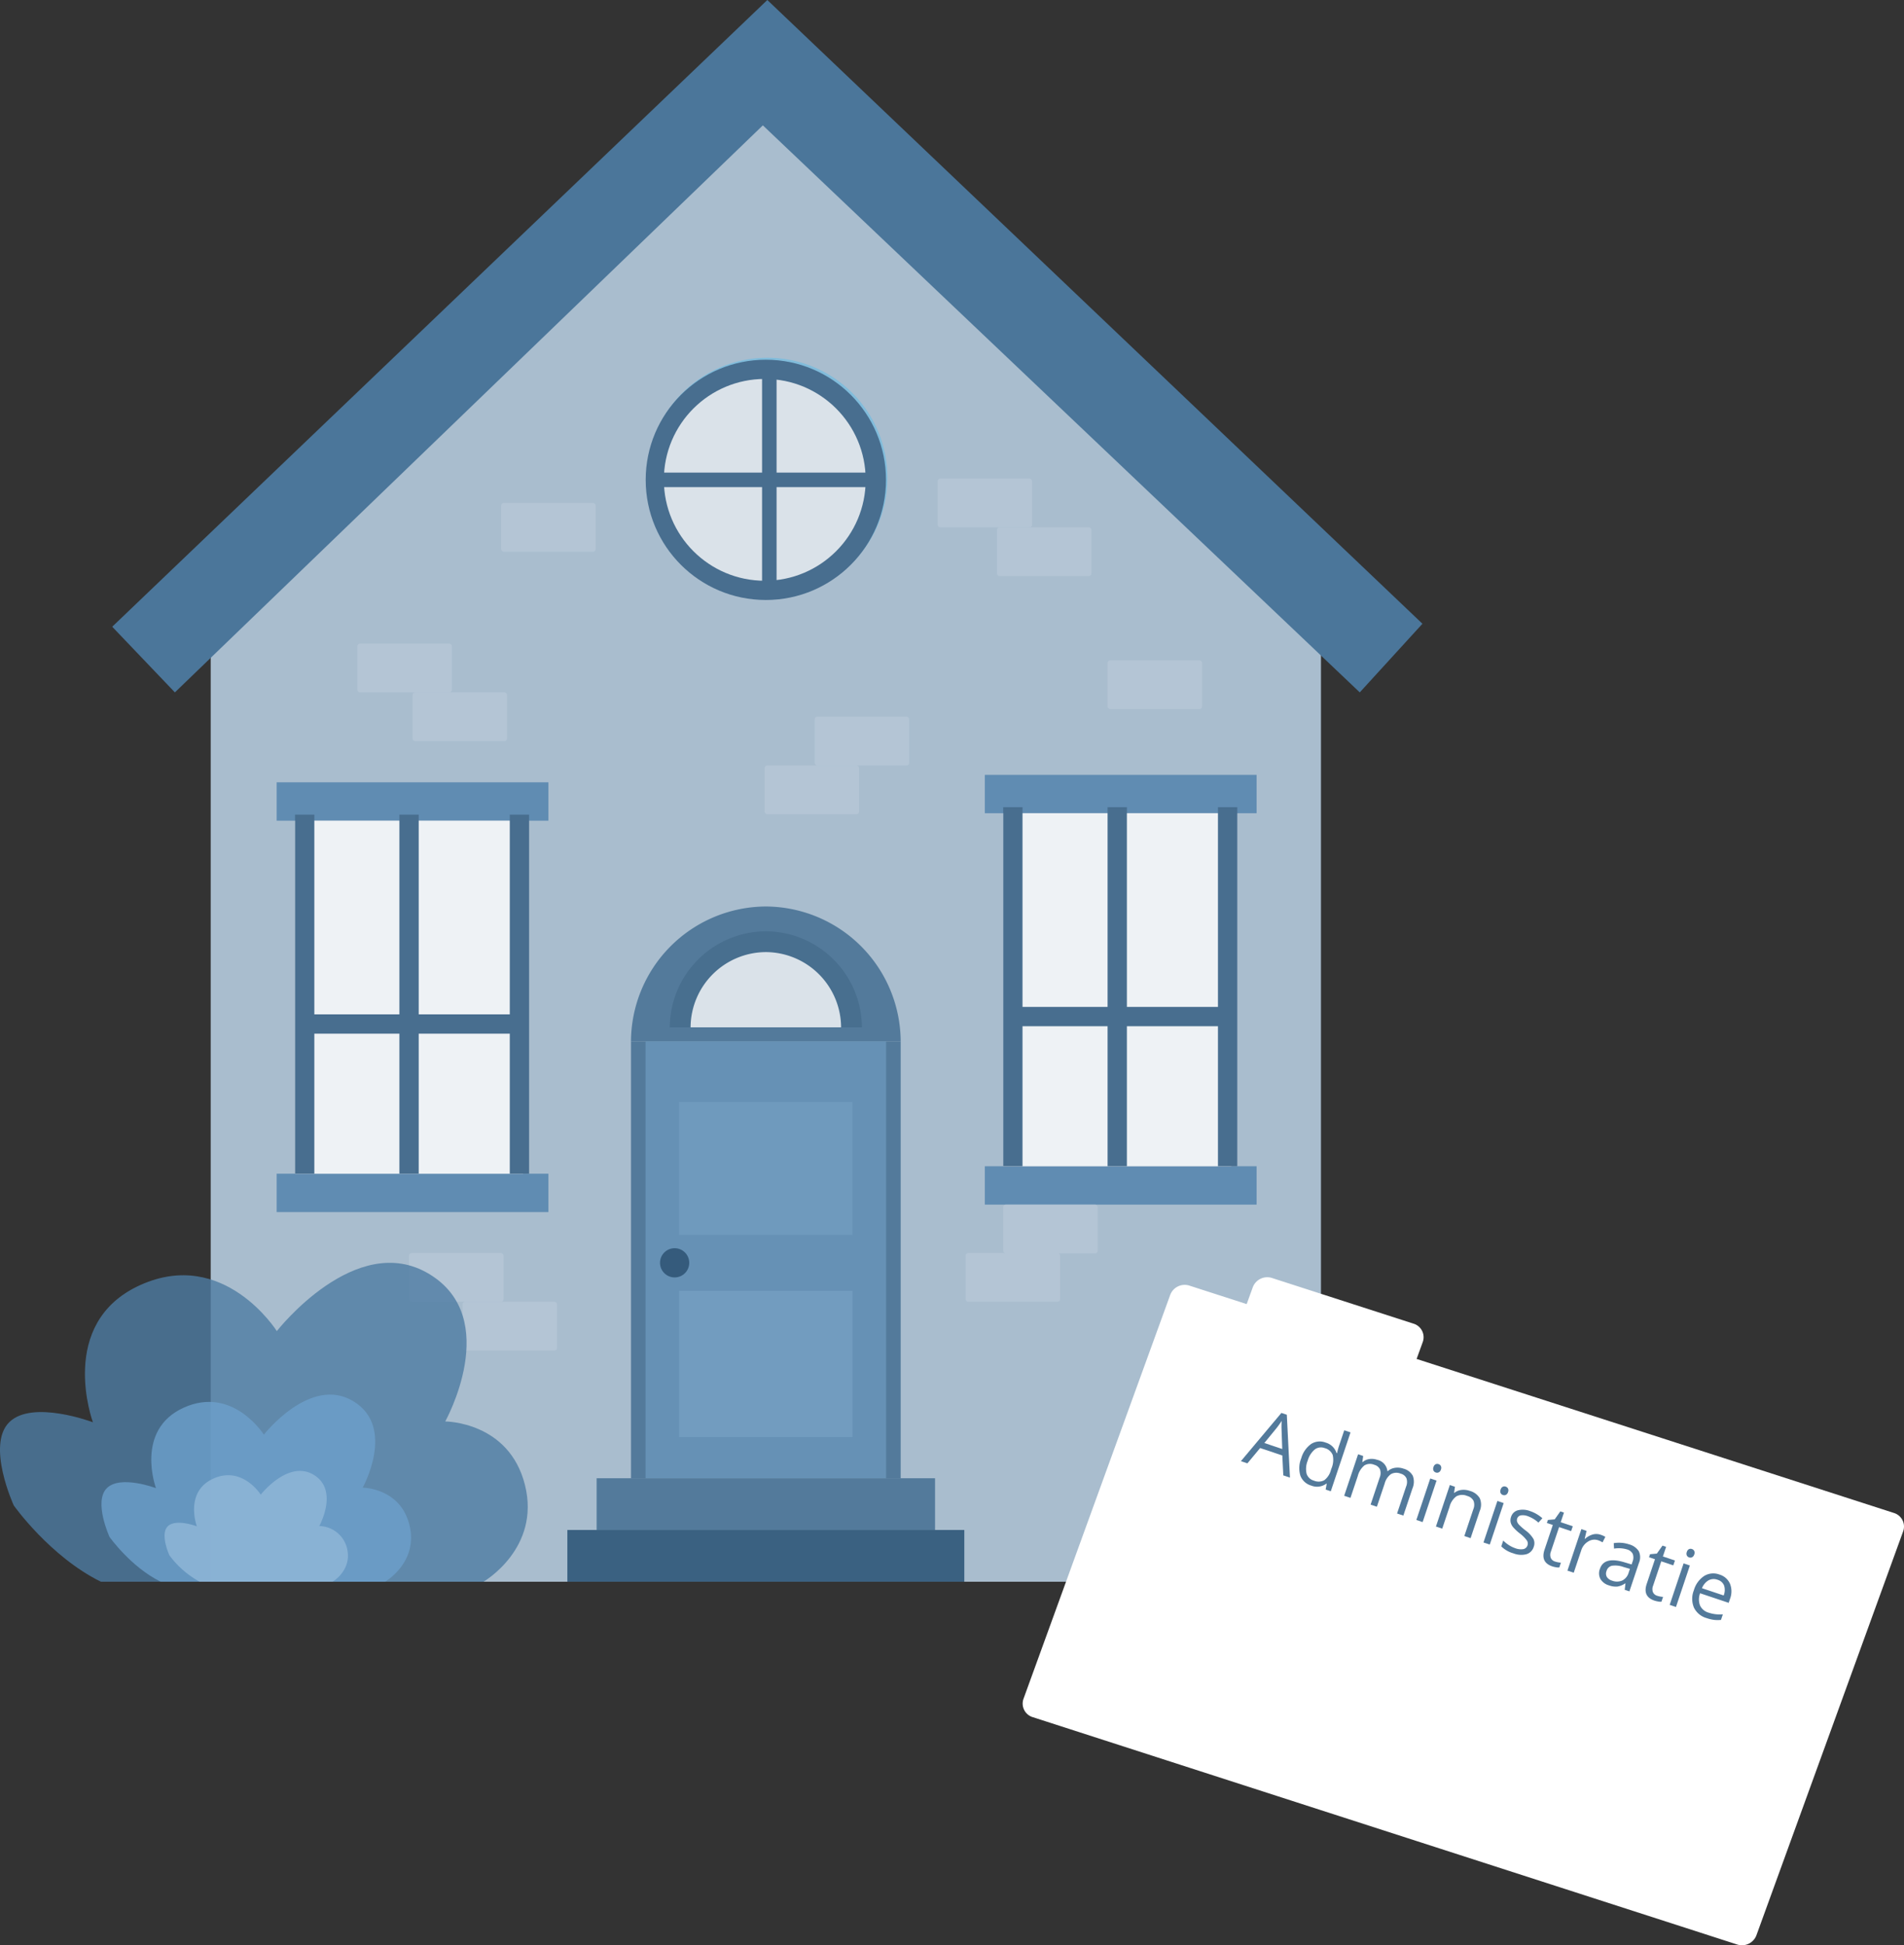 <svg xmlns="http://www.w3.org/2000/svg" width="419.062" height="428.173" viewBox="0 0 419.062 428.173">
  <rect x="0" y="0" width="419.062" height="428.173" fill="#333333" stroke="none"/>
  <g id="Group_10368" data-name="Group 10368" transform="translate(8209.391 -5336.347)">
    <g id="Group_10366" data-name="Group 10366" transform="translate(-7663.587 4881.397)">
      <path id="Path_3060" data-name="Path 3060" d="M-530.352,585.726V797.245h244.364V585.726L-408.17,466.171Z" transform="translate(30.923 5.857)" fill="#a9bdce"/>
      <path id="Path_3059" data-name="Path 3059" d="M-544.595,592.9l13.795,14.452,129.408-124.809,131.378,124.809,13.795-15.108L-400.407,454.95Z" transform="translate(23.489 0)" fill="#4b769a"/>
      <rect id="Rectangle_17080" data-name="Rectangle 17080" width="87.367" height="11.387" transform="translate(-420.93 791.715)" fill="#3a6181"/>
      <rect id="Rectangle_17081" data-name="Rectangle 17081" width="74.481" height="11.387" transform="translate(-414.487 780.328)" fill="#537a9b"/>
      <path id="Path_3061" data-name="Path 3061" d="M-439.893,615.731l-29.679.006v-.006a29.821,29.821,0,0,1,29.679-29.679,29.82,29.82,0,0,1,29.678,29.679Z" transform="translate(62.646 68.427)" fill="#537a9b"/>
      <rect id="Rectangle_17082" data-name="Rectangle 17082" width="59.357" height="96.17" transform="translate(-406.925 684.158)" fill="#537a9b"/>
      <rect id="Rectangle_17083" data-name="Rectangle 17083" width="52.944" height="96.17" transform="translate(-403.718 684.158)" fill="#6691b5"/>
      <path id="Path_3074" data-name="Path 3074" d="M0,0H38.167V29.254H0Z" transform="translate(-396.33 697.493)" fill="#729cbf" opacity="0.8"/>
      <path id="Path_3073" data-name="Path 3073" d="M0,0H38.167V32.191H0Z" transform="translate(-396.33 739.069)" fill="#729cbf"/>
      <circle id="Ellipse_37" data-name="Ellipse 37" cx="3.217" cy="3.217" r="3.217" transform="translate(-400.538 729.691)" fill="#355b7c"/>
      <path id="Path_3062" data-name="Path 3062" d="M-442.82,610.781l-21.143,0v0a21.244,21.244,0,0,1,21.143-21.143,21.244,21.244,0,0,1,21.143,21.143Z" transform="translate(65.574 70.299)" fill="#2f5474" opacity="0.3"/>
      <path id="Path_3063" data-name="Path 3063" d="M-444.391,609.21l-16.563,0v0a16.642,16.642,0,0,1,16.563-16.563,16.643,16.643,0,0,1,16.563,16.563Z" transform="translate(67.145 71.87)" fill="#fff" opacity="0.8"/>
      <rect id="Rectangle_17086" data-name="Rectangle 17086" width="59.814" height="8.445" transform="translate(-484.913 627.144)" fill="#608cb2"/>
      <rect id="Rectangle_17087" data-name="Rectangle 17087" width="59.814" height="8.445" transform="translate(-484.913 713.295)" fill="#608cb2"/>
      <path id="Path_3072" data-name="Path 3072" d="M0,0H50.195V77.707H0Z" transform="translate(-480.87 635.589)" fill="#fff" opacity="0.8"/>
      <rect id="Rectangle_17089" data-name="Rectangle 17089" width="4.249" height="79.038" transform="translate(-480.87 634.258)" fill="#486e8f"/>
      <rect id="Rectangle_17090" data-name="Rectangle 17090" width="4.249" height="79.038" transform="translate(-457.898 634.258)" fill="#486e8f"/>
      <rect id="Rectangle_17091" data-name="Rectangle 17091" width="4.249" height="79.038" transform="translate(-433.603 634.258)" fill="#486e8f"/>
      <rect id="Rectangle_17092" data-name="Rectangle 17092" width="4.249" height="47.998" transform="translate(-477.647 682.472) rotate(-90)" fill="#486e8f"/>
      <rect id="Rectangle_17093" data-name="Rectangle 17093" width="59.814" height="8.445" transform="translate(-329.046 625.503)" fill="#608cb2"/>
      <rect id="Rectangle_17094" data-name="Rectangle 17094" width="59.814" height="8.445" transform="translate(-329.046 711.654)" fill="#608cb2"/>
      <path id="Path_3071" data-name="Path 3071" d="M0,0H50.195V77.707H0Z" transform="translate(-325.003 633.947)" fill="#fff" opacity="0.8"/>
      <rect id="Rectangle_17096" data-name="Rectangle 17096" width="4.249" height="79.038" transform="translate(-325.003 632.616)" fill="#486e8f"/>
      <rect id="Rectangle_17097" data-name="Rectangle 17097" width="4.249" height="79.038" transform="translate(-302.03 632.616)" fill="#486e8f"/>
      <rect id="Rectangle_17098" data-name="Rectangle 17098" width="4.249" height="79.038" transform="translate(-277.736 632.616)" fill="#486e8f"/>
      <rect id="Rectangle_17099" data-name="Rectangle 17099" width="4.249" height="47.998" transform="translate(-321.78 680.831) rotate(-90)" fill="#486e8f"/>
      <circle id="Ellipse_38" data-name="Ellipse 38" cx="26.443" cy="26.443" r="26.443" transform="translate(-403.361 533.69)" fill="#48bdee" opacity="0.4"/>
      <circle id="Ellipse_40" data-name="Ellipse 40" cx="26.443" cy="26.443" r="26.443" transform="translate(-403.689 534.128)" fill="#486e8f"/>
      <circle id="Ellipse_39" data-name="Ellipse 39" cx="22.21" cy="22.21" r="22.21" transform="translate(-399.69 538.361)" fill="#fff" opacity="0.8"/>
      <rect id="Rectangle_17100" data-name="Rectangle 17100" width="3.192" height="47.971" transform="translate(-378.076 536.451)" fill="#486e8f"/>
      <rect id="Rectangle_17101" data-name="Rectangle 17101" width="3.192" height="47.971" transform="translate(-400.465 562.167) rotate(-90)" fill="#486e8f"/>
      <rect id="Rectangle_17102" data-name="Rectangle 17102" width="20.804" height="10.729" rx="0.582" transform="translate(-467.145 596.62)" fill="#b4c5d5"/>
      <rect id="Rectangle_17103" data-name="Rectangle 17103" width="20.804" height="10.729" rx="0.582" transform="translate(-455.006 607.348)" fill="#b4c5d5"/>
      <rect id="Rectangle_17104" data-name="Rectangle 17104" width="20.804" height="10.729" rx="0.582" transform="translate(-435.501 565.657)" fill="#b4c5d5"/>
      <rect id="Rectangle_17105" data-name="Rectangle 17105" width="20.804" height="10.729" rx="0.582" transform="translate(-366.506 612.713)" fill="#b4c5d5"/>
      <rect id="Rectangle_17106" data-name="Rectangle 17106" width="20.804" height="10.729" rx="0.582" transform="translate(-377.515 623.441)" fill="#b4c5d5"/>
      <rect id="Rectangle_17107" data-name="Rectangle 17107" width="20.804" height="10.729" rx="0.582" transform="translate(-339.448 560.293)" fill="#b4c5d5"/>
      <rect id="Rectangle_17108" data-name="Rectangle 17108" width="20.804" height="10.729" rx="0.582" transform="translate(-326.382 571.022)" fill="#b4c5d5"/>
      <rect id="Rectangle_17109" data-name="Rectangle 17109" width="20.804" height="10.729" rx="0.582" transform="translate(-302.03 600.301)" fill="#b4c5d5"/>
      <rect id="Rectangle_17110" data-name="Rectangle 17110" width="20.804" height="10.729" rx="0.582" transform="translate(-455.773 730.76)" fill="#b4c5d5"/>
      <rect id="Rectangle_17111" data-name="Rectangle 17111" width="20.804" height="10.729" rx="0.582" transform="translate(-444.006 741.489)" fill="#b4c5d5"/>
      <rect id="Rectangle_17112" data-name="Rectangle 17112" width="20.804" height="10.729" rx="0.582" transform="translate(-325.003 720.098)" fill="#b4c5d5"/>
      <rect id="Rectangle_17113" data-name="Rectangle 17113" width="20.804" height="10.729" rx="0.582" transform="translate(-333.281 730.76)" fill="#b4c5d5"/>
      <path id="Path_3067" data-name="Path 3067" d="M-316.534,707.779s12.631-7.316,9.123-21.3S-324.957,672.5-324.957,672.5s12.632-22.675-3.508-32.443-33.559,12.559-33.559,12.559-11.643-18.49-30.095-10.118-10.38,30.183-10.38,30.183-13.346-5.053-18.428,0,1.008,18.309,1.008,18.309,7.945,11.247,19.173,16.789Z" transform="translate(-122.853 95.325)" fill="#4e7ca3" opacity="0.8"/>
      <path id="Path_3068" data-name="Path 3068" d="M-345.848,697.829s7.41-4.293,5.353-12.5-10.293-8.2-10.293-8.2,7.41-13.3-2.059-19.035-19.688,7.369-19.688,7.369-6.83-10.848-17.656-5.936-6.089,17.706-6.089,17.706-7.829-2.963-10.81,0,.591,10.742.591,10.742,4.662,6.6,11.249,9.85Z" transform="translate(-115.195 105.274)" fill="#6da0cc" opacity="0.8"/>
      <path id="Path_3069" data-name="Path 3069" d="M-362.176,692.07s4.389-2.543,3.17-7.4a6.431,6.431,0,0,0-6.1-4.858s4.389-7.879-1.219-11.273-11.661,4.363-11.661,4.363-4.045-6.424-10.456-3.516-3.607,10.488-3.607,10.488-4.637-1.756-6.4,0,.35,6.362.35,6.362a20.622,20.622,0,0,0,6.662,5.833Z" transform="translate(-110.43 111.033)" fill="#91b8d8" opacity="0.8"/>
    </g>
    <g id="Group_10367" data-name="Group 10367" transform="translate(-7468.917 5356.14)">
      <path id="Path_3058" data-name="Path 3058" d="M-323.643,313.224l-105.041-33.9,1.357-3.738a3.119,3.119,0,0,0-1.9-3.983c-.05-.018-.1-.034-.153-.049l-31.105-10.04a3.4,3.4,0,0,0-4.244,2l-1.357,3.738-12.572-4.058a3.4,3.4,0,0,0-4.245,2l-32.307,88.948a3.121,3.121,0,0,0,1.9,3.983c.051.018.1.034.154.049l155.01,50.032a3.4,3.4,0,0,0,4.244-2l32.309-88.95a3.119,3.119,0,0,0-1.9-3.983C-323.54,313.256-323.591,313.239-323.643,313.224Z" fill="#fff"/>
      <g id="Group_10364" data-name="Group 10364">
        <g id="Group_10363" data-name="Group 10363">
          <path id="Path_3075" data-name="Path 3075" d="M-458.025,304.953l-.218-4.383-4.883-1.637-2.8,3.373-1.433-.481,8.917-10.619,1.192.4.691,13.84Zm-.232-5.806-.152-4.25q-.035-.809.023-1.948a16.8,16.8,0,0,1-1.114,1.582l-2.7,3.295Z" fill="#537a9b"/>
          <path id="Path_3076" data-name="Path 3076" d="M-448.473,306.792l-.075-.025a3.428,3.428,0,0,1-3.333.431,3.576,3.576,0,0,1-2.377-2.16,5.685,5.685,0,0,1,.172-3.817,5.787,5.787,0,0,1,2.176-3.173,3.546,3.546,0,0,1,3.2-.317,3.5,3.5,0,0,1,2.4,2.305l.108.037.163-.678.181-.653,1.246-3.717,1.383.464-4.346,12.966-1.125-.377Zm-2.845-.694a2.66,2.66,0,0,0,2.313-.082,4.106,4.106,0,0,0,1.471-2.274l.1-.292a4.834,4.834,0,0,0,.283-2.987,2.589,2.589,0,0,0-1.785-1.521,2.237,2.237,0,0,0-2.18.322,4.968,4.968,0,0,0-1.541,2.454,4.759,4.759,0,0,0-.243,2.857A2.291,2.291,0,0,0-451.318,306.1Z" fill="#537a9b"/>
          <path id="Path_3077" data-name="Path 3077" d="M-432.985,313.346l1.992-5.941a2.6,2.6,0,0,0,.082-1.794,1.9,1.9,0,0,0-1.267-1.033,2.47,2.47,0,0,0-2.157.1,3.713,3.713,0,0,0-1.382,2.076l-1.71,5.1-1.383-.463,1.992-5.942a2.6,2.6,0,0,0,.082-1.794,1.919,1.919,0,0,0-1.276-1.035,2.381,2.381,0,0,0-2.165.142,4.44,4.44,0,0,0-1.46,2.351l-1.606,4.792-1.383-.464,3.061-9.133,1.125.377-.194,1.325.067.023a2.863,2.863,0,0,1,1.453-.672,3.557,3.557,0,0,1,1.721.16,2.862,2.862,0,0,1,2.281,2.489l.067.022a3.069,3.069,0,0,1,1.563-.737,3.886,3.886,0,0,1,1.906.175,3.265,3.265,0,0,1,2.054,1.574,3.755,3.755,0,0,1-.082,2.8l-2,5.959Z" fill="#537a9b"/>
          <path id="Path_3078" data-name="Path 3078" d="M-427.358,315.232l-1.383-.464,3.061-9.133,1.384.463Zm2.391-12.111a.965.965,0,0,1,.467-.618.86.86,0,0,1,.657-.025.86.86,0,0,1,.5.417.952.952,0,0,1,.011.773.969.969,0,0,1-.476.615.85.85,0,0,1-.651.037.84.84,0,0,1-.507-.425A.99.99,0,0,1-424.967,303.121Z" fill="#537a9b"/>
          <path id="Path_3079" data-name="Path 3079" d="M-418.181,318.308l1.981-5.908a2.519,2.519,0,0,0,.05-1.838,2.184,2.184,0,0,0-1.408-1.083,2.767,2.767,0,0,0-2.359.071,4.123,4.123,0,0,0-1.524,2.335l-1.606,4.792-1.384-.464,3.061-9.133,1.125.377-.193,1.325.066.023a2.983,2.983,0,0,1,1.542-.647,4.076,4.076,0,0,1,1.833.2,3.657,3.657,0,0,1,2.217,1.628,3.575,3.575,0,0,1-.02,2.825l-2,5.959Z" fill="#537a9b"/>
          <path id="Path_3080" data-name="Path 3080" d="M-412.582,320.184l-1.384-.463,3.061-9.133,1.384.463Zm2.39-12.11a.972.972,0,0,1,.467-.618.856.856,0,0,1,.657-.025.859.859,0,0,1,.5.417.949.949,0,0,1,.009.773.967.967,0,0,1-.474.615.853.853,0,0,1-.652.036.84.84,0,0,1-.506-.424A.985.985,0,0,1-410.192,308.074Z" fill="#537a9b"/>
          <path id="Path_3081" data-name="Path 3081" d="M-402.9,320.656a2.416,2.416,0,0,1-1.609,1.649,4.708,4.708,0,0,1-2.9-.2,6.117,6.117,0,0,1-2.64-1.524l.43-1.284a7.257,7.257,0,0,0,1.236,1,6.274,6.274,0,0,0,1.39.679,3.47,3.47,0,0,0,1.783.212,1.207,1.207,0,0,0,.937-.858,1.205,1.205,0,0,0-.157-1.067,7.654,7.654,0,0,0-1.5-1.5,10.339,10.339,0,0,1-1.535-1.437,2.608,2.608,0,0,1-.53-1.072,2.2,2.2,0,0,1,.1-1.163,2.16,2.16,0,0,1,1.5-1.458,4.459,4.459,0,0,1,2.708.189,7.7,7.7,0,0,1,2.682,1.567l-.869.96a6.974,6.974,0,0,0-2.3-1.4,3.031,3.031,0,0,0-1.587-.189,1.008,1.008,0,0,0-.785.682,1.094,1.094,0,0,0-.022.688,1.952,1.952,0,0,0,.439.7,14.442,14.442,0,0,0,1.374,1.211,6.3,6.3,0,0,1,1.8,1.927A2.22,2.22,0,0,1-402.9,320.656Z" fill="#537a9b"/>
          <path id="Path_3082" data-name="Path 3082" d="M-398.229,323.911a4.708,4.708,0,0,0,.726.183,4.533,4.533,0,0,0,.579.069l-.354,1.059a2.69,2.69,0,0,1-.723-.043,5.3,5.3,0,0,1-.811-.193q-2.65-.889-1.715-3.68l1.821-5.434-1.308-.438.224-.667,1.5-.136,1.237-1.755.8.268-.71,2.117,2.65.888-.36,1.075-2.65-.888-1.8,5.375a1.95,1.95,0,0,0-.034,1.4A1.441,1.441,0,0,0-398.229,323.911Z" fill="#537a9b"/>
          <path id="Path_3083" data-name="Path 3083" d="M-388.2,318.013a5.714,5.714,0,0,1,1.058.466l-.621,1.219a5,5,0,0,0-.958-.46,2.567,2.567,0,0,0-2.2.265,3.462,3.462,0,0,0-1.539,1.977l-1.642,4.9-1.383-.463,3.061-9.133,1.142.382-.409,1.745.066.022a4.254,4.254,0,0,1,1.686-.964A2.915,2.915,0,0,1-388.2,318.013Z" fill="#537a9b"/>
          <path id="Path_3084" data-name="Path 3084" d="M-382.879,330.14l.161-1.392-.067-.022a4.049,4.049,0,0,1-1.752.706,4.384,4.384,0,0,1-1.8-.264,3.215,3.215,0,0,1-1.894-1.414,2.686,2.686,0,0,1-.1-2.25q.927-2.766,5.4-1.417l1.566.47.19-.567a2.444,2.444,0,0,0,.07-1.743,2.01,2.01,0,0,0-1.308-1.008,6.365,6.365,0,0,0-2.818-.166l-.07-1.2a6.877,6.877,0,0,1,1.672-.079,6.79,6.79,0,0,1,1.682.332,3.671,3.671,0,0,1,2.178,1.537,3.19,3.19,0,0,1,.008,2.589l-2.089,6.233Zm-2.8-2.022a2.96,2.96,0,0,0,2.266-.028,2.763,2.763,0,0,0,1.4-1.736l.276-.825-1.4-.406a5.309,5.309,0,0,0-2.55-.284,1.628,1.628,0,0,0-1.2,1.168,1.5,1.5,0,0,0,.071,1.294A1.987,1.987,0,0,0-385.677,328.118Z" fill="#537a9b"/>
          <path id="Path_3085" data-name="Path 3085" d="M-375.745,331.448a4.749,4.749,0,0,0,.727.183,4.94,4.94,0,0,0,.579.069l-.354,1.058a2.65,2.65,0,0,1-.723-.043,5.224,5.224,0,0,1-.812-.193q-2.649-.888-1.713-3.68l1.82-5.433-1.308-.438.223-.667,1.5-.137,1.237-1.754.8.268-.709,2.117,2.65.888-.36,1.075-2.65-.889-1.8,5.376a1.954,1.954,0,0,0-.033,1.4A1.441,1.441,0,0,0-375.745,331.448Z" fill="#537a9b"/>
          <path id="Path_3086" data-name="Path 3086" d="M-371.6,333.92l-1.384-.464,3.061-9.133,1.384.463Zm2.391-12.111a.968.968,0,0,1,.466-.618.861.861,0,0,1,.657-.025.862.862,0,0,1,.5.417.953.953,0,0,1,.01.773.971.971,0,0,1-.475.615.853.853,0,0,1-.652.037.841.841,0,0,1-.506-.425A.981.981,0,0,1-369.212,321.809Z" fill="#537a9b"/>
          <path id="Path_3087" data-name="Path 3087" d="M-364.858,336.366a4.429,4.429,0,0,1-2.783-2.3,5.038,5.038,0,0,1-.023-3.817A5.589,5.589,0,0,1-365.4,327.1a3.808,3.808,0,0,1,3.357-.321,3.634,3.634,0,0,1,2.338,2.04,4.562,4.562,0,0,1,0,3.314l-.293.875-6.292-2.109a3.815,3.815,0,0,0-.006,2.714,2.964,2.964,0,0,0,1.892,1.561,7.767,7.767,0,0,0,3.123.362l-.413,1.232a7.707,7.707,0,0,1-1.54-.01A8.222,8.222,0,0,1-364.858,336.366Zm2.41-8.434a2.385,2.385,0,0,0-1.995.128,3.482,3.482,0,0,0-1.435,1.726l4.775,1.6a3.213,3.213,0,0,0,.088-2.2A2.164,2.164,0,0,0-362.448,327.932Z" fill="#537a9b"/>
        </g>
      </g>
    </g>
  </g>
</svg>
